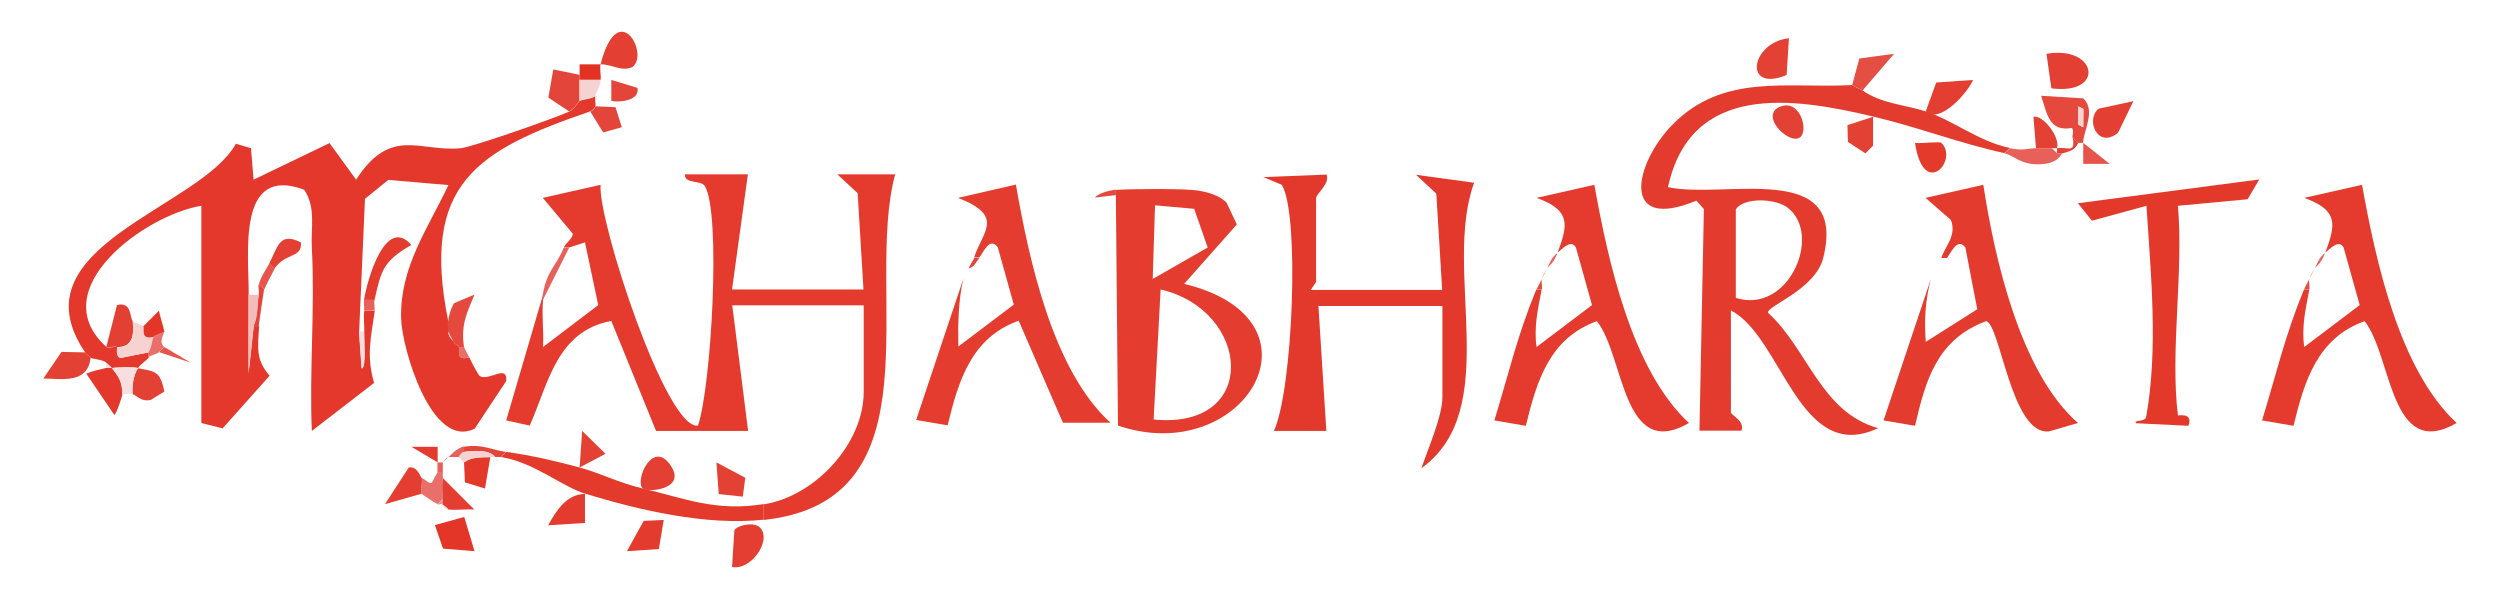 <svg xmlns="http://www.w3.org/2000/svg" id="Layer_1" viewBox="0 0 1072.7 257.1"><defs><style>.st0{fill:#e86f6a}.st1{fill:#e33c2f}.st2{fill:#e44135}.st3{fill:#e43c2e}.st4{fill:#f2bebc}.st5{fill:#e54e43}.st6{fill:#f6d2d1}.st7{fill:#f8dfdf}.st8{fill:#e3382b}.st10{fill:#e5493e}.st12{fill:#e33628}.st13{fill:#e43b2e}.st14{fill:#e6544b}.st15{fill:#e43f33}.st16{fill:#e3392b}.st17{fill:#e4453a}.st18{fill:#e33b2e}.st19{fill:#e7615a}.st21{fill:#e43e32}.st22{fill:#e33a2c}</style></defs><g id="Layer_2"><g id="Layer_1-2"><g><path d="M255.5 45.6c-.5.9-1.3 1.9-2.3 2.2-48.9 16.8-72.7 31.2-60.9 89.9-.2 1.3 0 3.1 0 4.5.2 2.8 1.9 3.6 2.3 4.5.2.6 1.7 1.4 2.3 2.2.8 1.2-2 6 4.5 4.5.7 1.6 3.9 7.7 4.5 8 4.2 2.2 11.9-5.4 11.3 2.1l-13.5 20.4c-18.7 9.4-31.4-35.1-31.6-47.4-.5-22 11.5-38.4 20.3-57.1l-25.8-2.2-10 8.1-2.5 57 1.1 15.8c2.1 0 1-12.8 1.1-15.8s-.4-6.1 0-9h4.5c-1.6 11.5-3.7 19.1-.3 31l-26.7 20.6c-1.1-26.1 1.4-52.6 0-78.7-.5-8.3 1.9-17.2-3.3-24.8-29.2-10.9-23.6 27.9-23.8 45v33.7l2.2-20.2h2.3c-.6 9.3-1.5 14.5 4.5 21.3l-20.2 22.6-9.1-2.3V88.3C62.5 92.1 18 124.2 45.8 149c.6.5 3.5-.5 4.5 0 .2.1-.9 4.1 1.5 4.6l12-2.4v2.2c-1.1 1.5-3.5 2.8-4.5 4.5-2.5-.5-8.5-.3-11.3 0-.7-.8-1.5-1.5-2.3-2.2-1.3-1.4-6.3-1.7-6.8-2.2-.6-.7-1.5-1.2-2.3-2.2-31.1-45.5 49.2-61.8 64.6-89.6l6.5 1.9 1.1 13.5 32.6-15.7 11.4 15.7c14.9-23.1 27.3-11.8 44.9-13.5 5-.5 40.4-12.9 46.5-15.7 2.7-1.3 3.6-3.9 4.5-4.5 1.4-.9 5-.8 6.8-2.2-.4 1.2.2 3.1 0 4.5Z" class="st8"/><path d="M45.7 157.9c.7-.2 1.5 0 2.3 0 3 3.6 4.6 6.3 4.5 11.2 0 1-2.6 8.5-3.4 9L37 160.3c2.8-1.1 5.8-1.8 8.8-2.5Z" class="st8"/><path d="M241.9 106.2c.7-1.8 3.7-3.7 3.9-5.9l-12.9-15.4 24.8-5.6c-1.2 15.5 28.3 105.6 41.8 103.3 5.7-16.7 10-91.4 2.9-102.8-1.6-2.6-8.9-.8-8.5-5h27l-6.8 49.4h56.4L368 82.9l-8.7-8.1h24.8c-13.5 50.1 19.6 140.2-56.4 148.3v-6.7c21.8-3.4 42.9-25.8 42.9-48.3V131h-56.4l6.8 53.9h-39.5l-19.2-47.2c-23.5 4.4-27 26.9-35 44.9l-10.1-2.2 15.8-53.9c-.1.7 0 1.5 0 2.2-.6 6.6.4 13.6 0 20.2l23.7-18L251 104l-6.8 2.2h-2.3Z" class="st13"/><path d="m794.7 36.6 4.5 2.2c8 5.7 18.1 6.1 27.1 9 11.5 3.7 22.9 13 36.1 15.7l-2.3 2.2c-19.4-4.2-37.2-11.2-56.4-15.7-34.7-8.3-78.2-14.6-88 30.3 24.1 5.3 77.3-12.2 66.6 30.4-3.4 13.6-24.5 20.7-23.7 23.5 17 15.3 22.7 42.8 47.3 49.5-33.9 16-41.1-39.1-63.2-50.5V177c0 1 6.2 3.8 4.5 7.8h-18l1.9-95.1-3.2-3.6c-33.1 13.7-26.6-16.1-10.1-32.8 21.8-22 49.2-15.3 76.8-16.8ZM766.9 89c-5.1-3.8-18.5-4.5-22.1.8v38c22.6 7.3 37.5-27.2 22.1-38.8Z" class="st1"/><path fill="#e3392c" d="m565.7 131 3.4 53.9h-22.5c8.1-17.3 11.2-92.8 3.4-105.6l-7.9-3.3 27.1-1.1c1.6 3.9-4.5 8.3-4.5 10.1v36l-2.3 3.4h56.4l-2.5-41.3-8.7-8.1 24.9 3.4c-13.7 37.8 12.7 97.1-22.6 122.5 2.7-8 9-22.4 9-30.3v-39.3h-53Z"/><path d="M478.8 81.5c6.5-.5 29.1-.6 34.8.2 4.4.7 9.6 2 12.7 5.3l4.4 9.3-22.6 25.5c63.8 15.5 25.7 79.2-28.4 60.8l-.9-99v-2.2Zm15.8 38.2 23.6-13.5-5.8-16.6-16.8-1.5-1 31.6Zm.4 60.3c45.7 4.5 41.8-46.8 3-55.8l-3 55.8ZM417.9 110.7c3.6-11.4 13.5-17.8-6.8-25.8l24.8-5.7c5.7 32.6 15.9 79.8 40.6 102.2h-20.4c0 .1-19-43.8-19-43.8-20.3 7.3-25.8 25.6-30.5 44.9l-13.5-2.3 20.3-60.7c-2.2 8.9-2.4 20-2.2 29.2l23.8-18-6.9-24.7c-3.5-4.5-6.2 2.4-7.9 4.5h-2.3Z" class="st3"/><path d="M833 110.7c1.5-5 6.7-9.5 4.1-16.3l-10.9-9.5 24.8-5.6c4.9 31.9 15.9 80.5 40.6 102.2l-12.4 3.6c-16.2 1.8-20.9-46.1-27-47.3-20.9 7.8-25.9 24.9-30.5 44.9l-13.5-2.3 20.3-60.7c-2.4 9.3-2.9 17.3-2.2 27l22.1-14-5.1-26.5c-3.5-4.5-6.2 2.4-7.9 4.5h-2.3Z" class="st18"/><path d="M997.7 108.5c4.6-12.2 5.7-18.3-9-23.6l24.8-5.6c5.9 32.7 16 79.4 40.6 102.2-28.7 16.6-27.6-28.7-39.5-43.7-20.3 7.3-25.8 25.6-30.5 44.9l-13.5-2.3c6.3-20.5 9.8-36.3 18-56.2h2.3c-1.6 8.4-3.4 16-2.2 24.7l23.8-18-6.9-24.7c-2.1-3.7-5.8.6-7.9 2.2ZM668.3 108.5c4.6-12.2 5.7-18.3-9-23.6l24.8-5.6c5.9 32.7 16 79.4 40.6 102.2-28.7 16.6-27.6-28.7-39.5-43.7-20.3 7.3-25.8 25.6-30.5 44.9l-13.5-2.3c6.3-20.5 9.8-36.3 18-56.2h2.3c-1.6 8.4-3.4 16-2.2 24.7l23.8-18-6.9-24.7c-2.1-3.7-5.8.6-7.9 2.2Z" class="st13"/><path d="M934.5 178.2c0 .3 6.7-1.5 4.5 4.5l-22.5-1.1c-1-1.7 4-.3 4.4-2.8 5.2-29.2 2-61 .1-90.5l-23.4 6.4-6-7.5L969.4 77l-5 8.5-29.9 2.8c2.5 28.3-3.4 62.3 0 89.9Z" class="st16"/><path d="M248.7 200.6c8.4 2.2 16.2 6.4 27.1 9 18.2 4.3 31.3 10 51.9 6.7v6.7c-24.8 2.6-53.1-4-76.7-11.2-10-3.1-22-13.5-36.1-15.7l2.3-2.2c11.4 1.6 20.6 3.8 31.6 6.7Z" class="st22"/><path d="M878.1 23.1c21.7-3.8 25.5 17.8 2.1 14.8l-2.1-14.8Z" class="st15"/><path d="M893.9 61.3h-2.3c-.5-.8-2.1-1.7-2.3-2.2-.3-1 .8-2.9-.3-4.2-9.8 1.7-10.5-5.7-13.2-13.8l18.1 1.1c5.5 5.2.1 13.7-.1 19.1Zm0-6.7v-7.8l-2.2-1.1v7.8l2.2 1.1Z" class="st10"/><path d="m203.6 236.5-13.5-1.1-3.5-10.1 12.6-3.5 4.4 14.7z" class="st12"/><path d="M325.1 225.6c7.2 4.5-2.1 19.3-11 17.7l1-15.8c1.7-2.4 7.9-3.2 10-1.8ZM826.3 47.8l4.5-12.4 15.8-1.1c-2.4 5.6-14.3 19.1-20.3 13.5Z" class="st21"/><path d="m767.6 16.4-1 15.8c-18.9 7.7-15.4-14 1-15.8Z" class="st2"/><path d="M257.7 27.6c7.5-29.4 21.2-4.1 13.6 1.2-4.5 2.1-9-1.3-13.6-1.2Z" class="st15"/><path d="m794.7 36.6 3.1-11.5 14.9-2-13.5 15.7-4.5-2.2z" class="st5"/><path d="M36.6 151.2c.7 1.1 1.7 1.6 2.3 2.2-1.2 11.2-11.8 9.2-20.3 9l7.8-11.4 10.3.2Z" class="st2"/><path d="M56.9 137.7c.6 5.8.2 11.4-6.8 11.2-1-.5-3.9.5-4.5 0l4.6-18c6.4-1.7 5.4 5.4 6.7 6.7Z" class="st15"/><path d="M248.7 32.1c-.2.6 0 1.5 0 2.2v9c-.9.6-1.8 3.2-4.5 4.5l-8.9-5.9 2.1-12.1 11.3 2.3Z" class="st17"/><path d="M251 211.9v12.5c.1 0-15.8 1-15.8 1 3.4-6.1 7.7-13.3 15.8-13.5Z" class="st18"/><path d="M156.2 128.7c1.3-8.6 9.2-36.3 20.3-23.6-12.3 7.1-12.9 11-15.8 23.6h-4.5Z" class="st1"/><path d="M915.4 43.4 908.8 57c-9 7.2-14.1-6.1-8.2-10.4l14.8-3.2Z" class="st15"/><path d="m307.4 198.4 12.4 6.6-1.1 8.1-10.3-1.1-1-13.6z" class="st2"/><path d="m284.8 223.1-2.1 12.5-13.7.9 7.2-13 8.6-.4z" class="st18"/><path d="M56.9 169.2c-.2-4 .2-7.8 2.3-11.2 7.1 1.4 9.6 1 11.3 10l-5.8 3.6c-4.1.9-5.6-1.7-7.7-2.4Z" class="st2"/><path d="M181 205.1c.4 1.8-.6 5.7 0 6.7l-15.8 4.5 10.2-15.7c3.7-.8 5.2 4.4 5.5 4.5Z" class="st21"/><path d="M803.7 50.1v12.4l-3.3 3.3-7.5-4.9-.2-7.2 11-3.6z" class="st2"/><path d="M275.8 209.6c-3.7-3.5 4.7-22.2 12.5-9 5.6 9.5-10.6 10.8-12.5 9Z" class="st15"/><path d="m190 205.1 13.5 13.5c-3.7-.2-7.6.4-11.3 0-.4-1-2.1-1.8-2.3-2.2-.2-.6 0-1.5 0-2.2-.2-2.7-.3-6.3 0-9Z" class="st21"/><path d="M192.3 137.7c.4-2.7 1.1-5.2 2.5-7.6l8.8-3.7c-3.4 8.1-5.9 13.1-4.5 22.5h-2.3c-.6-.9-2.1-1.7-2.3-2.2l-2.3-4.5c0-1.4-.2-3.2 0-4.5Z" class="st10"/><path d="m248.7 200.6 1.1-15.7 10 9.8-11.1 5.9zM772.1 59.1c-5 2.9-17.7-10.2-7.8-13.5 8.5-2.8 11.9 11.2 7.8 13.5Z" class="st2"/><path d="m210.4 196.1-2.3 13.5-8.6-2.6-.4-8.6c3.5-2.4 7.3-2.1 11.3-2.2Z" class="st16"/><path d="M873.6 63.6c2.2 0 4.6.2 6.8 0l2.3 2.2h2.3c-1 .3-1.2 4.4-10.1 4.7-7.9.2-10.7-3.8-14.8-4.7l2.3-2.2c5.8 1.2 7.6 0 11.3 0Z" class="st19"/><path d="M833 61.3c7.6 7.4-7.7 24.5-11.3 0 2.5.4 10.6-.7 11.3 0Z" class="st22"/><path d="M61.5 140c.7.8-1.6 6.1 4.5 4.5-.8 1.2-.7 5.1-2.3 6.7l-12 2.4c-2.4-.5-1.3-4.5-1.5-4.6 7 .2 7.4-5.4 6.8-11.2 1 1 3.8 1.4 4.5 2.2Z" class="st6"/><path d="M882.7 63.6h-2.3c-2.2.2-4.6 0-6.8 0l-1.1-13.5c4.2-.9 11.6 8.9 10.1 13.5Z" class="st2"/><path d="M891.7 61.3c-1.4 3.4-3.8 3.6-6.8 4.5h-2.3v-2.2c4.9-.7 7.9 2.4 6.8-4.5.2.6 1.8 1.4 2.3 2.2Z" class="st2"/><path d="m255.5 45.6 8.6.4 2.7 8.6-8 2.2-5.5-8.9c1-.3 1.7-1.3 2.3-2.2Z" class="st17"/><path d="M129.1 104c.7 6.8-6.5 4.3-11.3 11.2l-2.3-2.2c3.5-6.2 4.1-13.9 13.5-9Z" class="st15"/><path d="M262.3 43.3v-9l11.2 3.4c1.2 5.4-7.6 6.4-11.2 5.6Z" class="st17"/><path d="m70.5 148.9 11.3 6.7-13.5-4.5c.6-.9 1.5-1.5 2.3-2.2Z" class="st14"/><path d="M190 202.9v2.2c-.3 2.7-.2 6.3 0 9l-2.3 2.2c-1.3-.7-6.5-4-6.8-4.5-.6-1 .4-4.9 0-6.7 1.6.4 2.7 2.4 4.3 2.1l2.4-4.3h2.3Z" class="st0"/><path d="m893.9 61.3 11.3 9h-11.3c0-3-.1-6 0-9Z" class="st14"/><path d="m61.5 140 6.7-6.7c.6 3 1.7 5.9 2.3 9-1.1.8-4 1.5-4.5 2.2-6.1 1.6-3.8-3.7-4.5-4.5Z" class="st12"/><path d="m187.8 198.4-11.3-6.7h11.3v6.7Z" class="st18"/><path d="M47.9 157.9c-.7 0-1.6-.2-2.3 0v-2.2c.7.8 1.6 1.4 2.3 2.2ZM59.2 157.9c-2.1 3.5-2.5 7.3-2.3 11.2-1.2-.4-3.1.2-4.5 0 .1-5-1.5-7.6-4.5-11.2 2.8-.3 8.8-.5 11.3 0Z" class="st7"/><path fill="#e23224" d="M257.7 27.6c-.5 1.8.3 4.6 0 6.7h-9c0-.7-.2-1.6 0-2.2v-4.5h9.1Z"/><path d="M257.7 34.3c-.5 3.7-1.6 4.6-2.3 6.7-1.8 1.5-5.4 1.4-6.8 2.2v-9h9Z" class="st6"/><path d="M113.3 124.2c-.2.8-2.1 14.2-2.3 15.7h-2.3c2-4.3 1.4-9.3 2.3-13.5.3-1.4-.3-3.2 0-4.5l2.3 2.2ZM217.1 193.9l-2.3 2.2c-.7-.1-1.5 0-2.3 0-2.6-3.4-9.7-2.7-13.5-2.2v-2.2c7.9-1.3 12.2 1.4 18 2.2Z" class="st17"/><path d="M212.6 196.1h-2.3c-4 .1-7.8-.1-11.3 2.2l-2.3-2.2c.4-.9 1.3-2.1 2.3-2.2 3.8-.4 10.9-1.2 13.5 2.2Z" class="st6"/><path d="M117.9 115.2c-.3.4-4.4 8.5-4.5 9l-2.3-2.2c.9-3.4 2.8-6 4.5-9l2.3 2.2Z" class="st14"/><path d="M70.5 148.9c-.8.7-1.7 1.4-2.3 2.2s-3.9 1.4-4.5 2.2v-2.2c1.5-1.7 1.4-5.5 2.3-6.7.5-.8 3.4-1.4 4.5-2.2.1.7-2.7 4.5 0 6.7Z" class="st0"/><path d="M232.9 128.7c0-.7-.1-1.5 0-2.2 1.7-10.5 5.7-12.1 9-20.2h2.3l-11.3 22.5Z" class="st19"/><path d="M201.3 153.4c-6.5 1.5-3.7-3.3-4.5-4.5h2.3c0 .2 1.7 3.2 2.3 4.5Z" class="st0"/><path d="M160.7 128.7c-.3 1.3.2 3 0 4.5h-4.5c.2-1.5-.2-3 0-4.5h4.5Z" class="st19"/><path d="M420.2 110.7c-1.4 1.7-2.1 3.8-4.5 4.5.5-1.9 1.9-3.3 2.3-4.5h2.3Z" class="st17"/><path d="M993.2 115.2c1.3-2.7 2-4.8 4.5-6.7-1.8 4.9-4 5.6-4.5 6.7Z" class="st19"/><path d="M990.9 124.2h-2.3c.7-1.6 1.6-3 2.3-4.5-.4 1.2.3 3.1 0 4.5Z" class="st5"/><path d="M478.8 81.5v2.2l-9 1.1c1.6-2 6.6-3.2 9-3.4Z" class="st10"/><path d="M661.6 124.2h-2.3c.7-1.6 1.6-3 2.3-4.5-.4 1.2.3 3.1 0 4.5Z" class="st5"/><path d="M990.9 119.7c.5-1.8 1.5-3 2.3-4.5-.7 1.5-1.6 3.1-2.3 4.5ZM661.6 119.7c.5-1.8 1.5-3 2.3-4.5-.7 1.5-1.6 3.1-2.3 4.5Z" class="st0"/><path d="M199.1 193.9c-.9 0-1.9 1.3-2.3 2.2h-4.5c.7-.2 3.6-4 6.8-4.5v2.2ZM190 202.9h-2.3v-4.5h2.3v4.5ZM190 198.4c.6-.7 1.5-2.1 2.3-2.2l-2.3 2.2ZM663.8 115.2c1.3-2.7 2-4.8 4.5-6.7-1.8 4.9-4 5.6-4.5 6.7Z" class="st19"/><path fill="#ec9391" d="M190 216.4c-.7-.3-1.7.3-2.3 0l2.3-2.2c0 .8-.2 1.6 0 2.2Z"/><path d="M192.3 218.6c-2.4-.2-2.1-2.2-2.3-2.2.1.5 1.9 1.3 2.3 2.2Z" class="st7"/><path d="M111.1 126.5c-.8 4.2-.2 9.2-2.3 13.5l-2.2 20.2c0-11.2-.1-22.5 0-33.7h4.5Z" class="st4"/><path d="M156.2 142.2c-.2 3 1 15.8-1.1 15.8l-1.1-15.8h2.3Z" class="st7"/><path d="M194.6 146.7c-.3-.9-2.1-1.7-2.3-4.5l2.3 4.5Z" class="st4"/><path d="m893.9 54.6-2.2-1.2v-7.8l2.3 1.1-.1 7.9z" class="st6"/></g></g></g></svg>